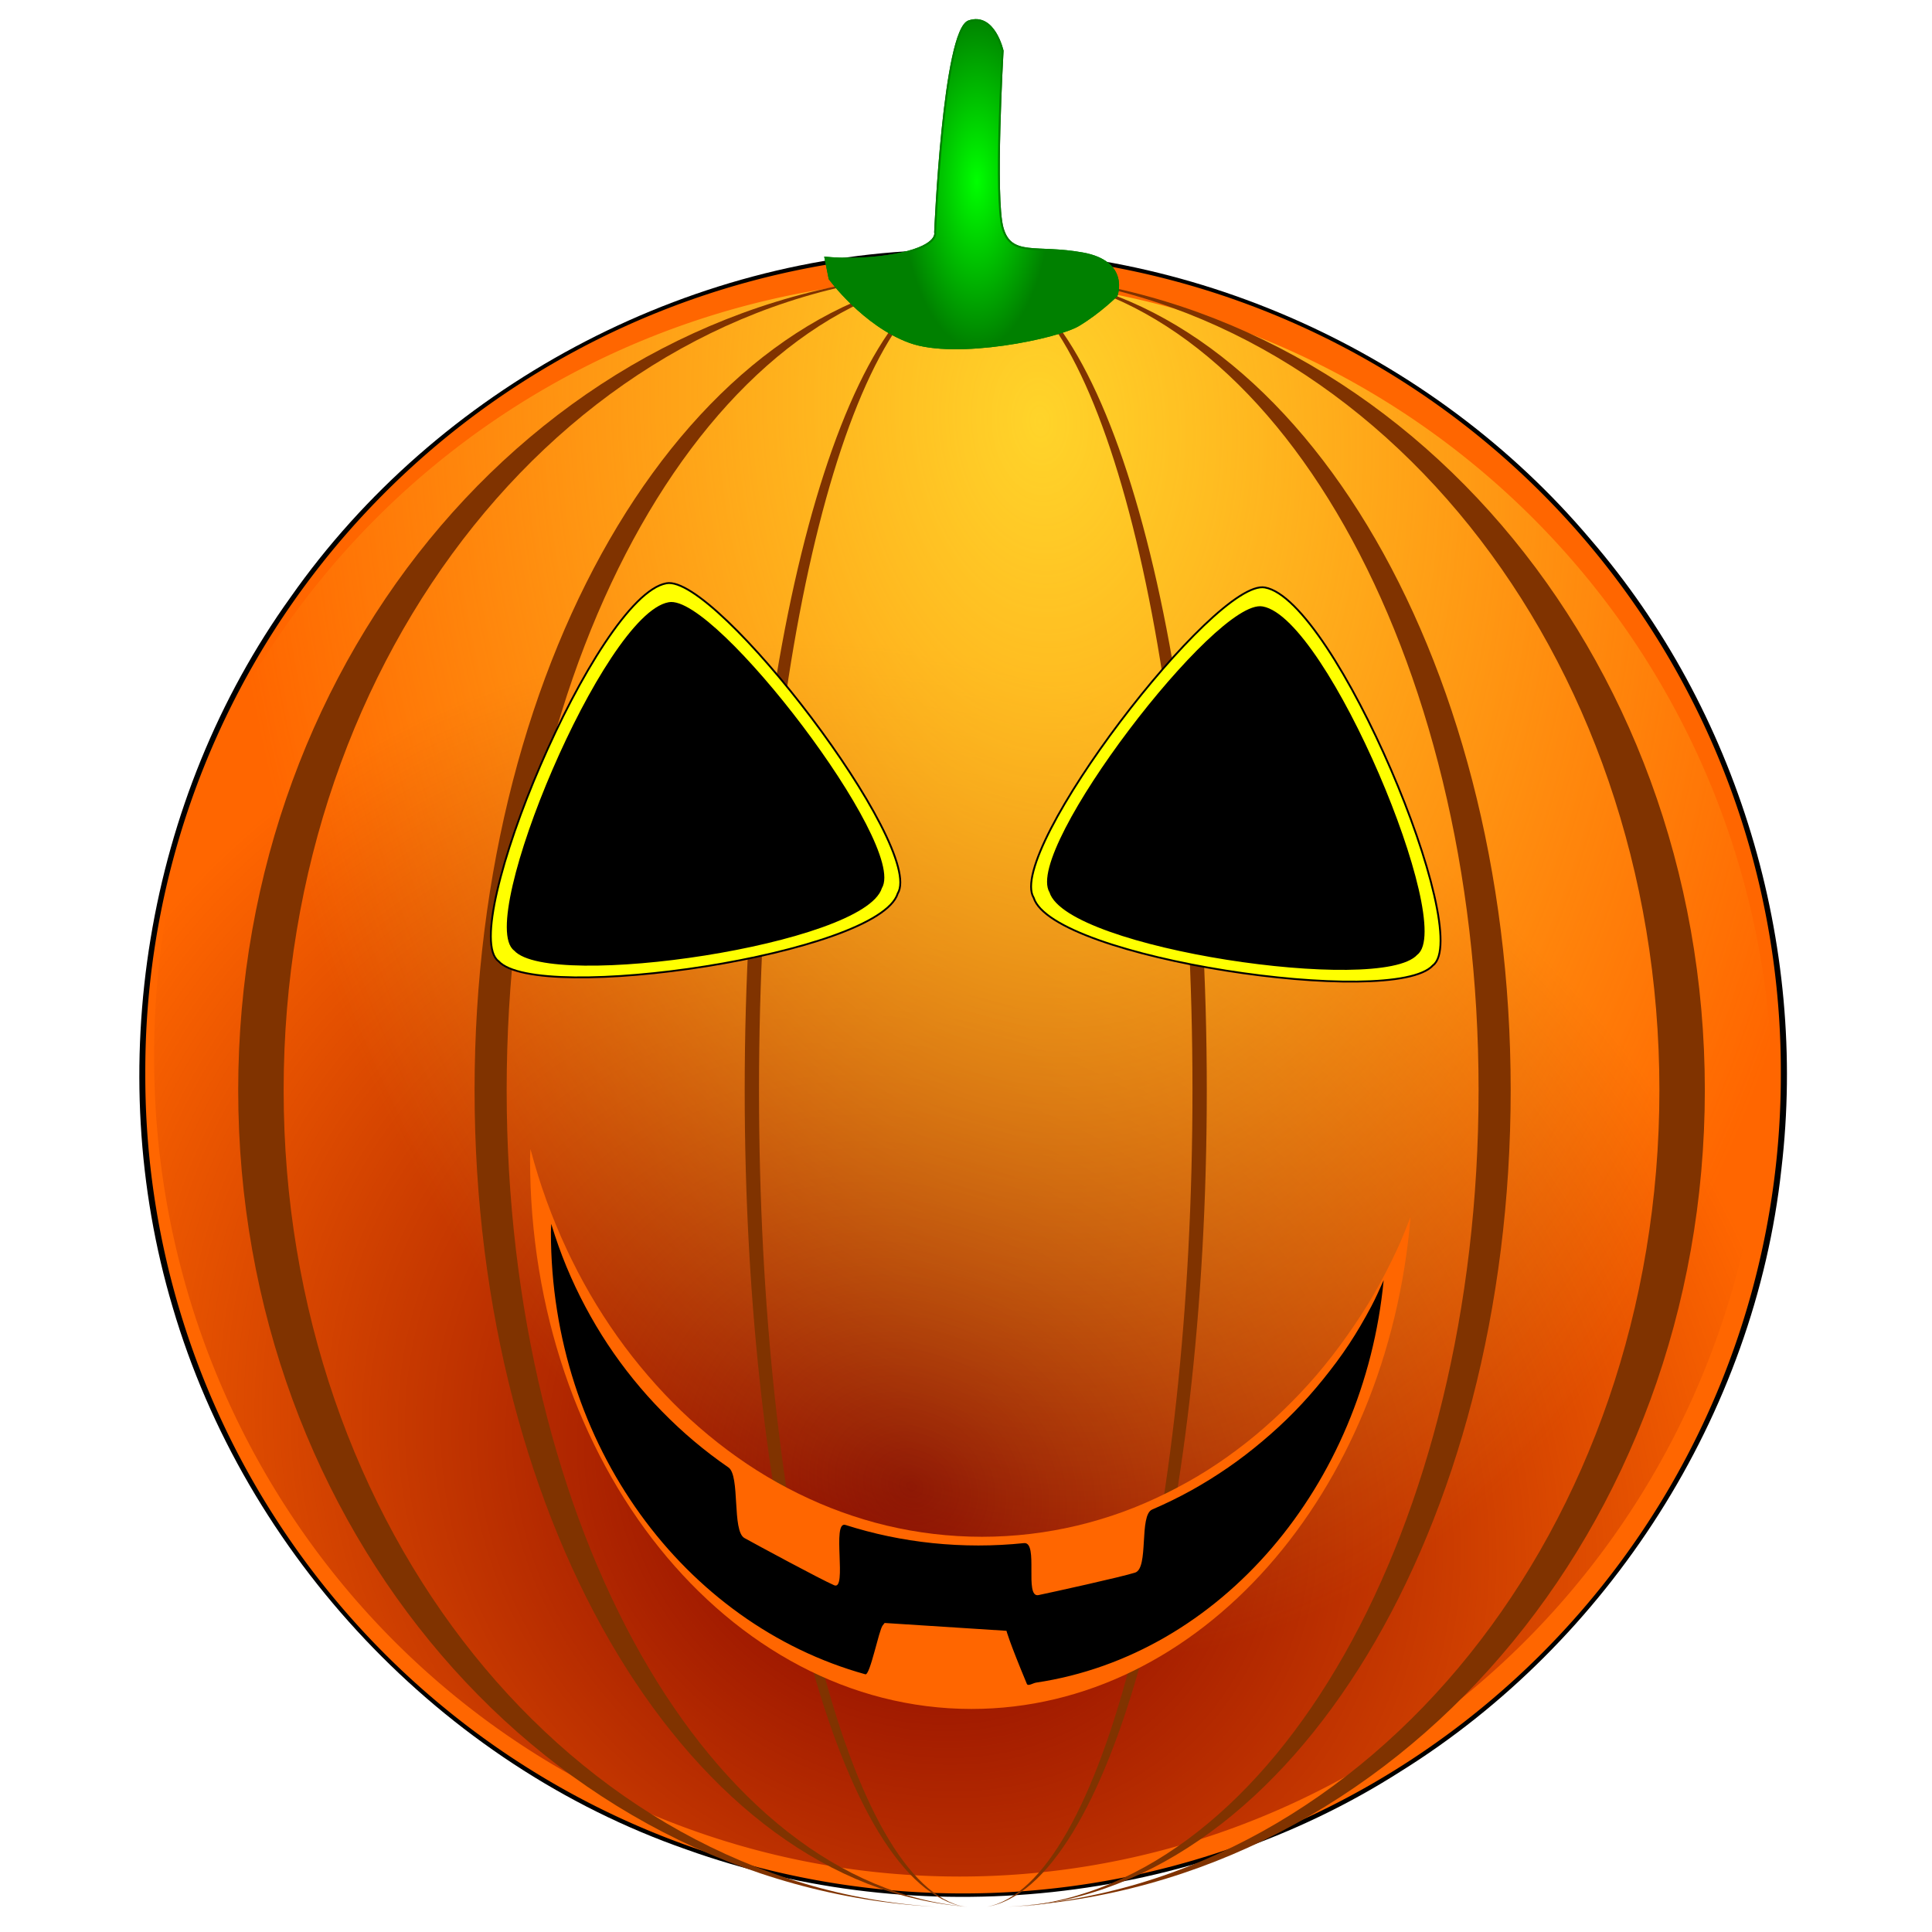 <?xml version="1.0" encoding="UTF-8" standalone="no"?>
<!-- Created with Inkscape (http://www.inkscape.org/) -->

<svg
   xmlns:dc="http://purl.org/dc/elements/1.1/"
   xmlns:cc="http://creativecommons.org/ns#"
   xmlns:rdf="http://www.w3.org/1999/02/22-rdf-syntax-ns#"
   xmlns:svg="http://www.w3.org/2000/svg"
   xmlns="http://www.w3.org/2000/svg"
   xmlns:xlink="http://www.w3.org/1999/xlink"
   xmlns:inkscape="http://www.inkscape.org/namespaces/inkscape"
   version="1.1"
   width="1043.427"
   height="1043.306"
   id="svg2">
  <defs
     id="defs4">
    <linearGradient
       id="linearGradient4006">
      <stop
         id="stop4008"
         style="stop-color:#ffffff;stop-opacity:1"
         offset="0" />
      <stop
         id="stop4010"
         style="stop-color:#ffffff;stop-opacity:0"
         offset="1" />
    </linearGradient>
    <inkscape:path-effect
       effect="spiro"
       id="path-effect6201" />
    <inkscape:path-effect
       effect="spiro"
       id="path-effect6197" />
    <inkscape:path-effect
       effect="spiro"
       id="path-effect6193" />
    <inkscape:path-effect
       effect="spiro"
       id="path-effect5948" />
    <inkscape:path-effect
       effect="spiro"
       id="path-effect5916" />
    <inkscape:path-effect
       effect="spiro"
       id="path-effect4721" />
    <inkscape:path-effect
       effect="spiro"
       id="path-effect4717" />
    <inkscape:path-effect
       effect="spiro"
       id="path-effect4709" />
    <filter
       color-interpolation-filters="sRGB"
       id="filter4767">
      <feGaussianBlur
         id="feGaussianBlur4769"
         stdDeviation="2.738" />
    </filter>
    <mask
       id="mask6207">
      <path
         d="m -386.555,-832.911 a 275.997,245.773 0 1 1 -551.994,0 275.997,245.773 0 1 1 551.994,0 z"
         transform="translate(-598.367,56.938)"
         id="path6209"
         style="fill:#ffffff;fill-opacity:1;stroke:none" />
    </mask>
    <clipPath
       id="clipPath6355">
      <path
         d="m 1905.733,776.145 a 540.859,357.921 0 1 1 -1081.718,0 540.859,357.921 0 1 1 1081.718,0 z"
         transform="translate(-642.909,82.39)"
         id="path6357"
         style="fill:#ffffff;fill-opacity:1;stroke:none" />
    </clipPath>
    <filter
       x="-0.15"
       y="-0.15"
       width="1.3"
       height="1.3"
       color-interpolation-filters="sRGB"
       id="filter6407">
      <feTurbulence
         seed="5"
         baseFrequency="0.25 0.4"
         numOctaves="3"
         type="fractalNoise"
         id="feTurbulence6409" />
      <feColorMatrix
         values="1 0 0 0 0 0 1 0 0 0 0 0 1 0 0 0 0 0 1 0 "
         result="result5"
         id="feColorMatrix6411" />
      <feComposite
         in2="result5"
         operator="in"
         in="SourceGraphic"
         id="feComposite6413" />
      <feMorphology
         result="result3"
         radius="1.5"
         operator="dilate"
         id="feMorphology6415" />
      <feTurbulence
         seed="7"
         type="fractalNoise"
         baseFrequency="0.03"
         numOctaves="5"
         id="feTurbulence6417" />
      <feGaussianBlur
         result="result91"
         stdDeviation="0.5"
         id="feGaussianBlur6419" />
      <feDisplacementMap
         in2="result91"
         scale="27"
         xChannelSelector="R"
         yChannelSelector="G"
         in="result3"
         result="result4"
         id="feDisplacementMap6421" />
      <feComposite
         in2="result4"
         operator="arithmetic"
         k1="1.3"
         k2="0"
         k3="0.8"
         k4="0"
         in="result4"
         result="result2"
         id="feComposite6423" />
      <feBlend
         in2="result2"
         mode="screen"
         in="result2"
         id="feBlend6425" />
    </filter>
    <filter
       color-interpolation-filters="sRGB"
       id="filter6579">
      <feGaussianBlur
         id="feGaussianBlur6581"
         stdDeviation="5.043" />
    </filter>
    <filter
       color-interpolation-filters="sRGB"
       id="filter6591">
      <feGaussianBlur
         id="feGaussianBlur6593"
         stdDeviation="6.288" />
    </filter>
    <filter
       color-interpolation-filters="sRGB"
       id="filter6623">
      <feGaussianBlur
         id="feGaussianBlur6625"
         stdDeviation="6.444" />
    </filter>
    <filter
       color-interpolation-filters="sRGB"
       id="filter6397-8">
      <feGaussianBlur
         stdDeviation="24.584"
         id="feGaussianBlur6399-4" />
    </filter>
    <filter
       color-interpolation-filters="sRGB"
       id="filter6976">
      <feGaussianBlur
         stdDeviation="24.584"
         id="feGaussianBlur6978" />
    </filter>
    <filter
       color-interpolation-filters="sRGB"
       id="filter6980">
      <feGaussianBlur
         stdDeviation="24.584"
         id="feGaussianBlur6982" />
    </filter>
    <radialGradient
       cx="590.209"
       cy="411.269"
       r="353.149"
       fx="590.209"
       fy="411.269"
       id="radialGradient6503-7"
       xlink:href="#linearGradient6145-6"
       gradientUnits="userSpaceOnUse"
       gradientTransform="matrix(0.978,0.458,-0.361,0.77,121.689,-159.561)" />
    <linearGradient
       id="linearGradient6145-6">
      <stop
         id="stop6147-6"
         style="stop-color:#ffffff;stop-opacity:1"
         offset="0" />
      <stop
         id="stop6149-9"
         style="stop-color:#ffffff;stop-opacity:0"
         offset="1" />
    </linearGradient>
    <filter
       x="-0.15"
       y="-0.15"
       width="1.3"
       height="1.3"
       color-interpolation-filters="sRGB"
       id="filter6407-8">
      <feTurbulence
         id="feTurbulence6409-8"
         type="fractalNoise"
         numOctaves="3"
         baseFrequency="0.25 0.4"
         seed="5" />
      <feColorMatrix
         id="feColorMatrix6411-8"
         result="result5"
         values="1 0 0 0 0 0 1 0 0 0 0 0 1 0 0 0 0 0 1 0 " />
      <feComposite
         in2="result5"
         operator="in"
         in="SourceGraphic"
         id="feComposite6413-8" />
      <feMorphology
         id="feMorphology6415-0"
         operator="dilate"
         radius="1.5"
         result="result3" />
      <feTurbulence
         id="feTurbulence6417-3"
         numOctaves="5"
         baseFrequency="0.03"
         type="fractalNoise"
         seed="7" />
      <feGaussianBlur
         id="feGaussianBlur6419-3"
         stdDeviation="0.5"
         result="result91" />
      <feDisplacementMap
         in2="result91"
         scale="27"
         xChannelSelector="R"
         yChannelSelector="G"
         in="result3"
         result="result4"
         id="feDisplacementMap6421-3" />
      <feComposite
         in2="result4"
         operator="arithmetic"
         k1="1.3"
         k2="0"
         k3="0.8"
         k4="0"
         in="result4"
         result="result2"
         id="feComposite6423-5" />
      <feBlend
         in2="result2"
         mode="screen"
         in="result2"
         id="feBlend6425-9" />
    </filter>
    <filter
       color-interpolation-filters="sRGB"
       id="filter6998">
      <feGaussianBlur
         stdDeviation="24.584"
         id="feGaussianBlur7000" />
    </filter>
    <linearGradient
       x1="529.724"
       y1="71.437"
       x2="524.952"
       y2="472.309"
       id="linearGradient6505-5"
       xlink:href="#linearGradient6432-1"
       gradientUnits="userSpaceOnUse"
       gradientTransform="translate(-576.096,-162.588)" />
    <linearGradient
       id="linearGradient6432-1">
      <stop
         id="stop6434-1"
         style="stop-color:#ffffff;stop-opacity:1"
         offset="0" />
      <stop
         id="stop6436-6"
         style="stop-color:#ffffff;stop-opacity:0"
         offset="1" />
    </linearGradient>
    <filter
       x="-0.15"
       y="-0.15"
       width="1.3"
       height="1.3"
       color-interpolation-filters="sRGB"
       id="filter7006">
      <feTurbulence
         id="feTurbulence7008"
         type="fractalNoise"
         numOctaves="3"
         baseFrequency="0.25 0.4"
         seed="5" />
      <feColorMatrix
         id="feColorMatrix7010"
         result="result5"
         values="1 0 0 0 0 0 1 0 0 0 0 0 1 0 0 0 0 0 1 0 " />
      <feComposite
         in2="result5"
         operator="in"
         in="SourceGraphic"
         id="feComposite7012" />
      <feMorphology
         id="feMorphology7014"
         operator="dilate"
         radius="1.5"
         result="result3" />
      <feTurbulence
         id="feTurbulence7016"
         numOctaves="5"
         baseFrequency="0.03"
         type="fractalNoise"
         seed="7" />
      <feGaussianBlur
         id="feGaussianBlur7018"
         stdDeviation="0.5"
         result="result91" />
      <feDisplacementMap
         in2="result91"
         scale="27"
         xChannelSelector="R"
         yChannelSelector="G"
         in="result3"
         result="result4"
         id="feDisplacementMap7020" />
      <feComposite
         in2="result4"
         operator="arithmetic"
         k1="1.3"
         k2="0"
         k3="0.8"
         k4="0"
         in="result4"
         result="result2"
         id="feComposite7022" />
      <feBlend
         in2="result2"
         mode="screen"
         in="result2"
         id="feBlend7024" />
    </filter>
    <clipPath
       id="clipPath6355-2">
      <path
         d="m 1905.733,776.145 a 540.859,357.921 0 1 1 -1081.718,0 540.859,357.921 0 1 1 1081.718,0 z"
         transform="translate(-642.909,82.39)"
         id="path6357-9"
         style="fill:#ffffff;fill-opacity:1;stroke:none" />
    </clipPath>
    <linearGradient
       x1="404.054"
       y1="777.735"
       x2="394.509"
       y2="1003.624"
       id="linearGradient6507-9"
       xlink:href="#linearGradient6466-3"
       gradientUnits="userSpaceOnUse" />
    <linearGradient
       id="linearGradient6466-3">
      <stop
         id="stop6468-7"
         style="stop-color:#cccccc;stop-opacity:1"
         offset="0" />
      <stop
         id="stop6470-7"
         style="stop-color:#cccccc;stop-opacity:0"
         offset="1" />
    </linearGradient>
    <radialGradient
       cx="590.209"
       cy="411.269"
       r="353.149"
       fx="590.209"
       fy="411.269"
       id="radialGradient7176"
       xlink:href="#linearGradient6145-6"
       gradientUnits="userSpaceOnUse"
       gradientTransform="matrix(0.978,0.458,-0.361,0.77,121.689,-159.561)" />
    <linearGradient
       x1="529.724"
       y1="71.437"
       x2="524.952"
       y2="472.309"
       id="linearGradient7178"
       xlink:href="#linearGradient6432-1"
       gradientUnits="userSpaceOnUse"
       gradientTransform="translate(-576.096,-162.588)" />
    <linearGradient
       x1="404.054"
       y1="777.735"
       x2="394.509"
       y2="1003.624"
       id="linearGradient7180"
       xlink:href="#linearGradient6466-3"
       gradientUnits="userSpaceOnUse" />
    <linearGradient
       x1="404.054"
       y1="777.735"
       x2="394.509"
       y2="1003.624"
       id="linearGradient7183"
       xlink:href="#linearGradient6466-3"
       gradientUnits="userSpaceOnUse"
       gradientTransform="translate(-2745.49,251.556)" />
    <clipPath
       id="clipPath4002">
      <path
         d="m -164.007,1505.338 c 0,0 71.204,108.354 247.667,173.367 176.463,65.013 139.313,77.396 359.118,80.492 219.805,3.096 783.248,-291.009 783.248,-291.009 0,0 -1058.778,-321.967 -1191.899,-309.584 -133.121,12.383 -464.376,114.546 -433.418,133.121 30.958,18.575 235.284,213.613 235.284,213.613 z"
         id="path4004"
         style="fill:none;stroke:#000000;stroke-width:1px;stroke-linecap:butt;stroke-linejoin:miter;stroke-opacity:1" />
    </clipPath>
    <linearGradient
       x1="269.41"
       y1="1393.888"
       x2="226.069"
       y2="1839.689"
       id="linearGradient4012"
       xlink:href="#linearGradient4006"
       gradientUnits="userSpaceOnUse" />
    <linearGradient
       x1="269.41"
       y1="1393.888"
       x2="226.069"
       y2="1839.689"
       id="linearGradient4034"
       xlink:href="#linearGradient4006"
       gradientUnits="userSpaceOnUse" />
    <linearGradient
       x1="269.41"
       y1="1393.888"
       x2="226.069"
       y2="1839.689"
       id="linearGradient4038"
       xlink:href="#linearGradient4006"
       gradientUnits="userSpaceOnUse" />
    <inkscape:path-effect
       effect="spiro"
       id="path-effect5940" />
    <linearGradient
       id="linearGradient6091">
      <stop
         id="stop6093"
         style="stop-color:#ffffff;stop-opacity:1"
         offset="0" />
      <stop
         id="stop6095"
         style="stop-color:#ffffff;stop-opacity:0"
         offset="1" />
    </linearGradient>
    <linearGradient
       x1="-5216"
       y1="-5611.638"
       x2="-5688"
       y2="-4387.638"
       id="linearGradient6200"
       xlink:href="#linearGradient6091"
       gradientUnits="userSpaceOnUse"
       gradientTransform="matrix(-0.339,0.086,-0.163,-0.179,-8235.539,-4487.227)" />
    <filter
       color-interpolation-filters="sRGB"
       id="filter5087">
      <feGaussianBlur
         stdDeviation="1.168"
         id="feGaussianBlur5089" />
    </filter>
    <linearGradient
       x1="284.739"
       y1="65.705"
       x2="234.564"
       y2="237.724"
       id="linearGradient4712"
       xlink:href="#linearGradient3411"
       gradientUnits="userSpaceOnUse"
       gradientTransform="translate(146.967,-390.615)" />
    <linearGradient
       id="linearGradient3411">
      <stop
         id="stop3413"
         style="stop-color:#ffffff;stop-opacity:1"
         offset="0" />
      <stop
         id="stop3415"
         style="stop-color:#ffffff;stop-opacity:0"
         offset="1" />
    </linearGradient>
    <linearGradient
       x1="284.739"
       y1="65.705"
       x2="234.564"
       y2="237.724"
       id="linearGradient4893"
       xlink:href="#linearGradient3411-5"
       gradientUnits="userSpaceOnUse"
       gradientTransform="translate(460.692,-390.615)" />
    <linearGradient
       id="linearGradient3411-5">
      <stop
         id="stop3413-7"
         style="stop-color:#ffffff;stop-opacity:1"
         offset="0" />
      <stop
         id="stop3415-6"
         style="stop-color:#ffffff;stop-opacity:0"
         offset="1" />
    </linearGradient>
    <filter
       color-interpolation-filters="sRGB"
       id="filter4662-1">
      <feGaussianBlur
         id="feGaussianBlur4664-8"
         stdDeviation="1.225" />
    </filter>
    <radialGradient
       cx="249.725"
       cy="205.305"
       r="121.567"
       fx="249.725"
       fy="205.305"
       id="radialGradient3836"
       xlink:href="#linearGradient3830-9"
       gradientUnits="userSpaceOnUse"
       gradientTransform="matrix(0.898,-0.041,0.046,0.999,16.023,10.528)" />
    <linearGradient
       id="linearGradient3830-9">
      <stop
         id="stop3832-2"
         style="stop-color:#ff0000;stop-opacity:1"
         offset="0" />
      <stop
         id="stop3834-7"
         style="stop-color:#ff0000;stop-opacity:0"
         offset="1" />
    </linearGradient>
    <linearGradient
       x1="263.542"
       y1="309.652"
       x2="265.317"
       y2="264.397"
       id="linearGradient3865"
       xlink:href="#linearGradient3857-9"
       gradientUnits="userSpaceOnUse" />
    <linearGradient
       id="linearGradient3857-9">
      <stop
         id="stop3859-5"
         style="stop-color:#800000;stop-opacity:1"
         offset="0" />
      <stop
         id="stop3861-4"
         style="stop-color:#800000;stop-opacity:0"
         offset="1" />
    </linearGradient>
    <linearGradient
       x1="227.161"
       y1="131.295"
       x2="220.95"
       y2="162.352"
       id="linearGradient5022"
       xlink:href="#linearGradient3814"
       gradientUnits="userSpaceOnUse"
       gradientTransform="translate(-142.915,-389.36)" />
    <linearGradient
       id="linearGradient3814">
      <stop
         id="stop3816"
         style="stop-color:#ffffff;stop-opacity:1"
         offset="0" />
      <stop
         id="stop3818"
         style="stop-color:#ffffff;stop-opacity:0"
         offset="1" />
    </linearGradient>
    <linearGradient
       x1="227.161"
       y1="131.295"
       x2="220.95"
       y2="162.352"
       id="linearGradient5019"
       xlink:href="#linearGradient3814"
       gradientUnits="userSpaceOnUse"
       gradientTransform="translate(-73.701,-389.36)" />
    <linearGradient
       x1="284.739"
       y1="65.705"
       x2="234.564"
       y2="237.724"
       id="linearGradient5038"
       xlink:href="#linearGradient3411-3"
       gradientUnits="userSpaceOnUse"
       gradientTransform="translate(-142.915,-389.36)" />
    <linearGradient
       id="linearGradient3411-3">
      <stop
         id="stop3413-1"
         style="stop-color:#ffffff;stop-opacity:1"
         offset="0" />
      <stop
         id="stop3415-2"
         style="stop-color:#ffffff;stop-opacity:0"
         offset="1" />
    </linearGradient>
    <linearGradient
       x1="284.739"
       y1="65.705"
       x2="234.564"
       y2="237.724"
       id="linearGradient5841"
       xlink:href="#linearGradient3411-3"
       gradientUnits="userSpaceOnUse"
       gradientTransform="translate(-142.915,-389.36)" />
    <filter
       color-interpolation-filters="sRGB"
       id="filter4662">
      <feGaussianBlur
         id="feGaussianBlur4664"
         stdDeviation="1.225" />
    </filter>
    <radialGradient
       cx="249.725"
       cy="205.305"
       r="121.567"
       fx="249.725"
       fy="205.305"
       id="radialGradient4835"
       xlink:href="#linearGradient3830"
       gradientUnits="userSpaceOnUse"
       gradientTransform="matrix(0.898,-0.041,0.046,0.999,16.023,10.528)" />
    <linearGradient
       id="linearGradient3830">
      <stop
         id="stop3832"
         style="stop-color:#ff0000;stop-opacity:1"
         offset="0" />
      <stop
         id="stop3834"
         style="stop-color:#ff0000;stop-opacity:0"
         offset="1" />
    </linearGradient>
    <linearGradient
       x1="263.542"
       y1="309.652"
       x2="265.317"
       y2="264.397"
       id="linearGradient4839"
       xlink:href="#linearGradient3857"
       gradientUnits="userSpaceOnUse" />
    <linearGradient
       id="linearGradient3857">
      <stop
         id="stop3859"
         style="stop-color:#800000;stop-opacity:1"
         offset="0" />
      <stop
         id="stop3861"
         style="stop-color:#800000;stop-opacity:0"
         offset="1" />
    </linearGradient>
    <linearGradient
       x1="284.739"
       y1="65.705"
       x2="234.564"
       y2="237.724"
       id="linearGradient4837"
       xlink:href="#linearGradient3411-33"
       gradientUnits="userSpaceOnUse"
       gradientTransform="translate(106.811,23.502)" />
    <linearGradient
       id="linearGradient3411-33">
      <stop
         id="stop3413-4"
         style="stop-color:#ffffff;stop-opacity:1"
         offset="0" />
      <stop
         id="stop3415-1"
         style="stop-color:#ffffff;stop-opacity:0"
         offset="1" />
    </linearGradient>
    <linearGradient
       x1="284.739"
       y1="65.705"
       x2="234.564"
       y2="237.724"
       id="linearGradient5883"
       xlink:href="#linearGradient3411-33"
       gradientUnits="userSpaceOnUse"
       gradientTransform="translate(106.811,23.502)" />
    <filter
       color-interpolation-filters="sRGB"
       id="filter4662-3">
      <feGaussianBlur
         id="feGaussianBlur4664-0"
         stdDeviation="1.225" />
    </filter>
    <radialGradient
       cx="266.631"
       cy="252.86"
       r="121.567"
       fx="266.631"
       fy="252.86"
       id="radialGradient5356"
       xlink:href="#linearGradient3857-2"
       gradientUnits="userSpaceOnUse"
       gradientTransform="matrix(1.032,0.547,-0.468,0.884,85.229,-114.708)" />
    <linearGradient
       id="linearGradient3857-2">
      <stop
         id="stop3859-2"
         style="stop-color:#800000;stop-opacity:1"
         offset="0" />
      <stop
         id="stop3861-3"
         style="stop-color:#800000;stop-opacity:0"
         offset="1" />
    </linearGradient>
    <radialGradient
       cx="257.55"
       cy="67.148"
       r="121.567"
       fx="257.55"
       fy="67.148"
       id="radialGradient5364"
       xlink:href="#linearGradient5358"
       gradientUnits="userSpaceOnUse"
       gradientTransform="matrix(0.103,1.517,-0.998,0.068,302.537,-305.178)" />
    <linearGradient
       id="linearGradient5358">
      <stop
         id="stop5360"
         style="stop-color:#ffd42a;stop-opacity:1"
         offset="0" />
      <stop
         id="stop5362"
         style="stop-color:#ffd42a;stop-opacity:0"
         offset="1" />
    </linearGradient>
    <radialGradient
       cx="259.029"
       cy="79.854"
       r="22.264"
       fx="259.029"
       fy="79.854"
       id="radialGradient5406"
       xlink:href="#linearGradient5400"
       gradientUnits="userSpaceOnUse"
       gradientTransform="matrix(0.507,2.4775475e-8,-2.0315683e-7,1.118,118.954,-6.36)" />
    <linearGradient
       id="linearGradient5400">
      <stop
         id="stop5402"
         style="stop-color:#00ff00;stop-opacity:1"
         offset="0" />
      <stop
         id="stop5404"
         style="stop-color:#00ff00;stop-opacity:0"
         offset="1" />
    </linearGradient>
    <radialGradient
       cx="259.029"
       cy="79.854"
       r="22.264"
       fx="259.029"
       fy="79.854"
       id="radialGradient5925"
       xlink:href="#linearGradient5400"
       gradientUnits="userSpaceOnUse"
       gradientTransform="matrix(0.507,2.4775475e-8,-2.0315683e-7,1.118,118.954,-6.36)" />
  </defs>
  <g
     transform="matrix(3.633,0,0,3.633,-381.712,-203.251)"
     id="g5408">
    <path
       d="m 245.11,93.097 c -38.076,0.606 -75.07,20.576 -96.844,51.625 -21.559,30.014 -28.082,70.106 -17.537,105.529 10.821,36.902 39.987,67.961 76.384,80.639 34.673,12.453 74.982,8.266 106.065,-11.54 31.076,-19.318 52.756,-53.151 56.714,-89.659 3.942,-33.372 -6.445,-68.13 -28.381,-93.557 -23.511,-27.839 -59.856,-44.266 -96.401,-43.037 z"
       id="path5250"
       style="fill:#000000;fill-opacity:1;stroke:none;filter:url(#filter4662-3)" />
    <path
       d="m 370.912,190.747 a 121.567,121.567 0 1 1 -243.133,0 121.567,121.567 0 1 1 243.133,0 z"
       transform="translate(-1.111,24.757)"
       id="path5252"
       style="fill:#ff6600;fill-opacity:1;stroke:none" />
    <path
       d="m 370.912,190.747 a 121.567,121.567 0 1 1 -243.133,0 121.567,121.567 0 1 1 243.133,0 z"
       transform="matrix(0.985,0,0,1,2.123,22.247)"
       id="path5254"
       style="fill:url(#radialGradient5356);fill-opacity:1;stroke:none" />
    <path
       d="m 370.912,190.747 a 121.567,121.567 0 1 1 -243.133,0 121.567,121.567 0 1 1 243.133,0 z"
       transform="translate(-2.366,28.521)"
       id="path5256"
       style="fill:url(#radialGradient5364);fill-opacity:1;stroke:none" />
    <path
       d="m 243.888,96.597 c -57.601,3.256 -103.409,56.365 -103.409,121.406 0,65.168 45.985,118.339 103.745,121.406 -54.034,-3.256 -96.991,-56.365 -96.991,-121.406 0,-65.041 42.957,-118.15 96.991,-121.406 -0.113,0.006 -0.224,-0.006 -0.336,0 z m 10.873,0 c 54.034,3.256 96.991,56.365 96.991,121.406 0,65.041 -42.957,118.15 -96.991,121.406 57.758,-3.069 103.745,-56.239 103.745,-121.406 0,-65.167 -45.987,-118.337 -103.745,-121.406 z"
       id="path5366"
       style="fill:#803300;fill-opacity:1;stroke:none" />
    <path
       d="m 248.67,96.597 c -40.693,3.256 -73.054,56.365 -73.054,121.406 0,65.168 32.487,118.339 73.292,121.406 -38.173,-3.256 -68.52,-56.365 -68.52,-121.406 0,-65.041 30.348,-118.15 68.52,-121.406 -0.08,0.006 -0.158,-0.006 -0.238,0 z m 7.682,0 c 38.173,3.256 68.52,56.365 68.52,121.406 0,65.041 -30.348,118.15 -68.52,121.406 40.804,-3.069 73.292,-56.239 73.292,-121.406 0,-65.167 -32.488,-118.337 -73.292,-121.406 z"
       id="path5374"
       style="fill:#803300;fill-opacity:1;stroke:none" />
    <path
       d="m 248.354,96.597 c -18.149,3.256 -32.581,56.365 -32.581,121.406 0,65.168 14.489,118.339 32.687,121.406 -17.024,-3.256 -30.559,-56.365 -30.559,-121.406 0,-65.041 13.535,-118.15 30.559,-121.406 -0.035,0.006 -0.07,-0.006 -0.106,0 z m 3.426,0 c 17.024,3.256 30.559,56.365 30.559,121.406 0,65.041 -13.535,118.15 -30.559,121.406 18.198,-3.069 32.687,-56.239 32.687,-121.406 0,-65.167 -14.489,-118.337 -32.687,-121.406 z"
       id="path5376"
       style="fill:#803300;fill-opacity:1;stroke:none" />
    <path
       d="m 179.172,198.833 c -6.204,-4.622 14.524,-54.305 24.963,-56.176 7.394,-1.426 38.57,39.287 34.385,46.119 -2.824,9.052 -53.573,16.47 -59.348,10.057 z"
       id="path5388"
       style="fill:#ffff00;stroke:#000000;stroke-width:0.275px;stroke-linecap:butt;stroke-linejoin:miter;stroke-opacity:1" />
    <path
       d="m 181.588,197.149 c -5.693,-4.241 13.326,-49.824 22.904,-51.541 6.784,-1.309 35.389,36.045 31.549,42.313 -2.591,8.305 -49.155,15.111 -54.454,9.227 z"
       id="path5352"
       style="fill:#000000;stroke:#000000;stroke-width:0.275px;stroke-linecap:butt;stroke-linejoin:miter;stroke-opacity:1" />
    <path
       d="m 183.918,226.766 c -0.007,0.498 -0.051,0.987 -0.051,1.487 0,45.146 29.381,81.743 65.626,81.743 33.91,0 61.815,-32.041 65.268,-73.14 -0.633,1.594 -1.249,3.207 -1.966,4.744 -1.081,2.317 -2.236,4.587 -3.498,6.762 -1.262,2.174 -2.629,4.248 -4.06,6.266 -1.431,2.019 -2.931,3.957 -4.52,5.806 -1.589,1.849 -3.27,3.609 -5.005,5.275 -1.735,1.666 -3.52,3.239 -5.388,4.708 -1.868,1.469 -3.806,2.848 -5.797,4.107 -1.991,1.258 -4.053,2.4 -6.154,3.434 -2.101,1.034 -4.235,1.965 -6.435,2.761 -2.199,0.796 -4.455,1.473 -6.741,2.018 -2.286,0.544 -4.61,0.96 -6.971,1.239 -2.361,0.279 -4.751,0.425 -7.175,0.425 -2.425,0 -4.84,-0.146 -7.201,-0.425 -2.361,-0.279 -4.685,-0.695 -6.971,-1.239 -2.286,-0.544 -4.516,-1.222 -6.716,-2.018 -2.199,-0.796 -4.36,-1.727 -6.46,-2.761 -2.101,-1.034 -4.138,-2.176 -6.128,-3.434 -1.991,-1.258 -3.928,-2.638 -5.797,-4.107 -1.868,-1.469 -3.679,-3.043 -5.413,-4.708 -1.735,-1.666 -3.39,-3.426 -4.979,-5.275 -1.589,-1.849 -3.114,-3.787 -4.545,-5.806 -1.431,-2.019 -2.772,-4.092 -4.035,-6.266 -1.262,-2.174 -2.443,-4.445 -3.524,-6.762 -1.081,-2.317 -2.074,-4.706 -2.962,-7.151 -0.889,-2.445 -1.665,-4.946 -2.349,-7.505 -0.016,-0.059 -0.035,-0.118 -0.051,-0.177 z"
       id="path5386"
       style="fill:#ff6600;fill-opacity:1;stroke:none" />
    <path
       d="m 187.014,237.889 c -0.007,0.413 -0.048,0.819 -0.048,1.233 0,31.672 19.877,58.272 46.748,65.723 0.696,0.193 2.01,-6.591 2.572,-7.266 1.228,-1.475 -0.063,-0.388 -0.063,-0.388 l 18.467,1.188 c 0,0 0.3,1.339 3.027,7.888 0.169,0.405 0.916,-0.118 1.371,-0.186 27.51,-4.104 48.756,-29.369 51.673,-59.823 -0.599,1.323 -1.181,2.66 -1.86,3.935 -1.023,1.921 -2.115,3.805 -3.309,5.609 -1.194,1.804 -2.486,3.523 -3.84,5.198 -1.354,1.674 -2.772,3.282 -4.275,4.816 -1.503,1.534 -3.093,2.994 -4.734,4.375 -1.64,1.382 -3.329,2.687 -5.096,3.906 -1.767,1.218 -3.6,2.363 -5.482,3.406 -1.883,1.044 -3.833,1.991 -5.82,2.848 -1.987,0.858 -0.456,8.718 -2.537,9.378 -2.08,0.66 -12.2,2.89 -14.362,3.341 -2.162,0.452 0.077,-7.959 -2.156,-7.727 -2.233,0.231 -4.493,0.352 -6.786,0.352 -2.293,0 -4.577,-0.121 -6.81,-0.352 -2.233,-0.231 -4.431,-0.576 -6.593,-1.028 -2.162,-0.452 -4.271,-1.013 -6.352,-1.674 -2.08,-0.66 0.314,9.824 -1.673,8.966 -1.987,-0.858 -11.456,-5.974 -13.339,-7.018 -1.883,-1.044 -0.609,-9.275 -2.376,-10.494 -1.767,-1.218 -3.479,-2.524 -5.12,-3.906 -1.64,-1.382 -3.207,-2.842 -4.709,-4.375 -1.503,-1.534 -2.945,-3.141 -4.299,-4.816 -1.354,-1.674 -2.622,-3.394 -3.816,-5.198 -1.194,-1.804 -2.31,-3.687 -3.333,-5.609 -1.023,-1.921 -1.961,-3.904 -2.801,-5.932 -0.84,-2.028 -1.575,-4.102 -2.222,-6.225 -0.015,-0.049 -0.033,-0.098 -0.048,-0.147 z"
       id="path5384"
       style="fill:#000000;fill-opacity:1;stroke:none" />
    <path
       d="m 318.081,199.46 c 6.204,-4.622 -14.524,-54.305 -24.963,-56.176 -7.394,-1.426 -38.57,39.287 -34.385,46.119 2.824,9.052 53.573,16.47 59.348,10.057 z"
       id="path5392"
       style="fill:#ffff00;stroke:#000000;stroke-width:0.275px;stroke-linecap:butt;stroke-linejoin:miter;stroke-opacity:1" />
    <path
       d="m 315.665,197.777 c 5.693,-4.241 -13.326,-49.824 -22.904,-51.541 -6.784,-1.309 -35.389,36.045 -31.549,42.313 2.591,8.305 49.155,15.111 54.454,9.227 z"
       id="path5394"
       style="fill:#000000;stroke:#000000;stroke-width:0.275px;stroke-linecap:butt;stroke-linejoin:miter;stroke-opacity:1" />
    <path
       d="m 228.392,97.383 c 0,0 5.02,6.902 11.922,9.412 6.902,2.51 21.961,-0.627 25.098,-2.51 3.137,-1.882 5.647,-4.392 5.647,-4.392 0,0 1.882,-5.02 -5.02,-6.275 -6.902,-1.255 -10.667,0.627 -11.922,-3.765 -1.255,-4.392 0,-26.353 0,-26.353 0,0 -1.255,-5.647 -5.02,-4.392 -3.765,1.255 -5.02,31.373 -5.02,31.373 0,0 0.627,1.882 -5.02,3.137 -5.647,1.255 -11.294,0.627 -11.294,0.627 z"
       id="path5396"
       style="fill:#008000;stroke:#008000;stroke-width:0.275px;stroke-linecap:butt;stroke-linejoin:miter;stroke-opacity:1" />
    <path
       d="m 228.392,97.383 c 0,0 5.02,6.902 11.922,9.412 6.902,2.51 21.961,-0.627 25.098,-2.51 3.137,-1.882 5.647,-4.392 5.647,-4.392 0,0 1.882,-5.02 -5.02,-6.275 -6.902,-1.255 -10.667,0.627 -11.922,-3.765 -1.255,-4.392 0,-26.353 0,-26.353 0,0 -1.255,-5.647 -5.02,-4.392 -3.765,1.255 -5.02,31.373 -5.02,31.373 0,0 0.627,1.882 -5.02,3.137 -5.647,1.255 -11.294,0.627 -11.294,0.627 z"
       id="path5398"
       style="fill:url(#radialGradient5925);fill-opacity:1;stroke:#008000;stroke-width:0.275px;stroke-linecap:butt;stroke-linejoin:miter;stroke-opacity:1" />
  </g>
</svg>
